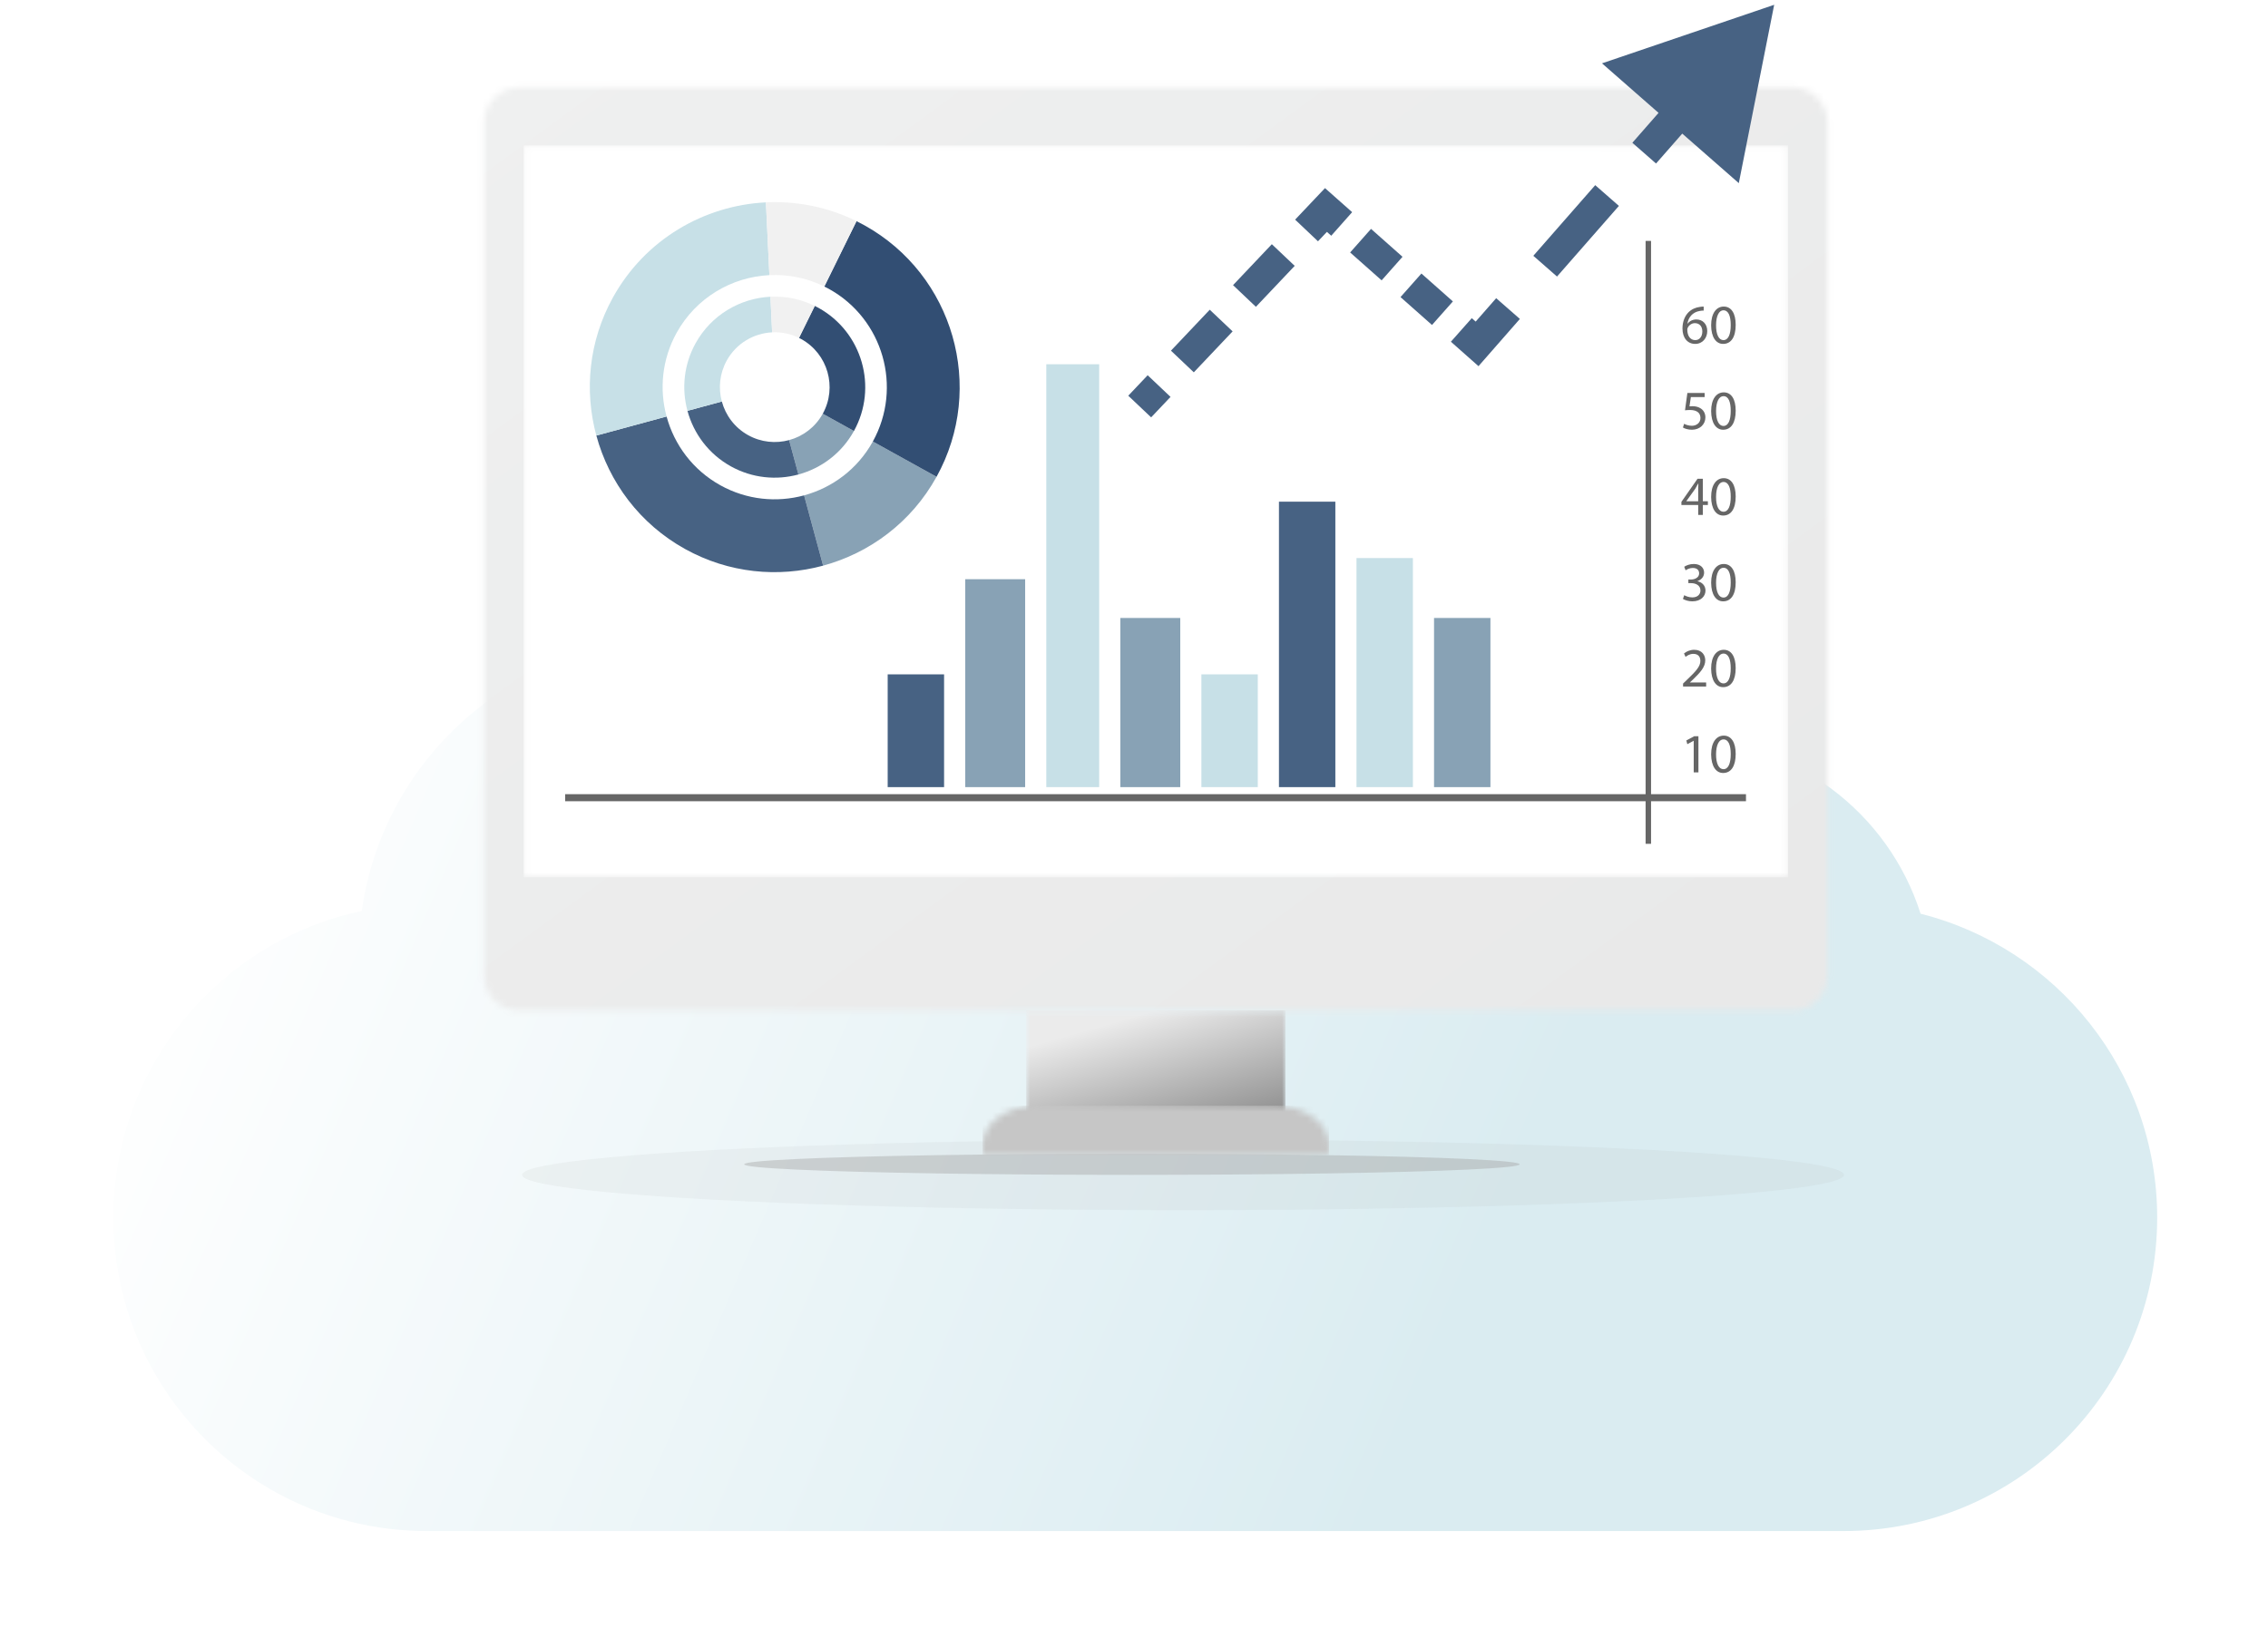 <?xml version="1.0" encoding="UTF-8"?> <svg xmlns="http://www.w3.org/2000/svg" width="360" height="260" viewBox="0 0 360 260" fill="none"><g filter="url(#filter0_d_366_747)"><path fill-rule="evenodd" clip-rule="evenodd" d="M304.857 138.072C299.755 122.012 284.724 110.376 266.975 110.376C266.128 110.376 265.287 110.403 264.453 110.455C255.015 80.067 226.677 58 193.185 58C165.73 58 141.738 72.829 128.782 94.913C127.118 94.746 125.429 94.66 123.721 94.66H106.934C81.703 94.66 60.837 113.349 57.423 137.638C34.902 142.396 18 162.385 18 186.322C18 213.803 40.278 236.081 67.758 236.081H292.652C320.132 236.081 342.41 213.803 342.41 186.322C342.41 163.052 326.437 143.513 304.857 138.072Z" fill="url(#paint0_linear_366_747)"></path></g><g opacity="0.1" filter="url(#filter1_f_366_747)"><ellipse cx="187.783" cy="186.534" rx="104.908" ry="5.595" fill="#A0A0A0"></ellipse></g><g opacity="0.4" filter="url(#filter2_f_366_747)"><ellipse cx="179.671" cy="184.855" rx="61.546" ry="1.679" fill="#A0A0A0"></ellipse></g><mask id="mask0_366_747" style="mask-type:luminance" maskUnits="userSpaceOnUse" x="76" y="13" width="215" height="148"><path d="M82.399 13.884C79.327 13.884 76.836 16.375 76.836 19.448V154.859C76.836 157.931 79.327 160.422 82.399 160.422H284.524C287.596 160.422 290.087 157.931 290.087 154.859V19.448C290.087 16.375 287.596 13.884 284.524 13.884H82.399Z" fill="white"></path></mask><g mask="url(#mask0_366_747)"><path d="M215.912 -87.683L359.88 109.452L151.01 261.989L7.043 64.854L215.912 -87.683Z" fill="url(#paint1_linear_366_747)"></path></g><mask id="mask1_366_747" style="mask-type:luminance" maskUnits="userSpaceOnUse" x="83" y="23" width="201" height="117"><path d="M283.816 23.075H83.107V139.292H283.816V23.075Z" fill="white"></path></mask><g mask="url(#mask1_366_747)"><path d="M283.816 23.075H83.107V139.292H283.816V23.075Z" fill="white"></path></g><mask id="mask2_366_747" style="mask-type:luminance" maskUnits="userSpaceOnUse" x="162" y="160" width="43" height="23"><path d="M204.036 160.422H162.887V182.109H204.036V160.422Z" fill="white"></path></mask><g mask="url(#mask2_366_747)"><path d="M204.036 160.423H162.887V182.109H204.036V160.423Z" fill="url(#paint2_linear_366_747)"></path></g><mask id="mask3_366_747" style="mask-type:luminance" maskUnits="userSpaceOnUse" x="155" y="175" width="56" height="9"><path d="M164.487 175.549C159.781 175.549 155.965 178.361 155.965 181.829V183.387H210.958V181.829C210.958 178.361 207.142 175.549 202.435 175.549H164.487Z" fill="white"></path></mask><g mask="url(#mask3_366_747)"><path d="M210.958 175.549H155.965V183.387H210.958V175.549Z" fill="#C6C6C6"></path></g><path d="M277.14 126.091H89.705V127.21H277.14V126.091Z" fill="#666666"></path><path d="M262.072 38.248H261.207V133.971H262.072V38.248Z" fill="#666666"></path><path d="M268.844 117.612H268.829L267.827 118.155L267.676 117.558L268.929 116.888H269.591V122.627H268.844V117.612Z" fill="#666666"></path><path d="M275.507 119.698C275.507 121.645 274.773 122.726 273.513 122.726C272.39 122.726 271.627 121.673 271.609 119.774C271.609 117.842 272.446 116.794 273.611 116.794C274.813 116.794 275.507 117.87 275.507 119.698ZM272.39 119.787C272.39 121.276 272.851 122.124 273.561 122.124C274.342 122.124 274.719 121.194 274.719 119.731C274.719 118.321 274.368 117.394 273.561 117.394C272.887 117.394 272.39 118.22 272.39 119.787Z" fill="#666666"></path><path d="M267.152 109.003V108.526L267.763 107.937C269.232 106.541 269.899 105.8 269.899 104.937C269.899 104.349 269.626 103.812 268.768 103.812C268.246 103.812 267.817 104.077 267.552 104.297L267.302 103.749C267.694 103.424 268.271 103.167 268.918 103.167C270.154 103.167 270.676 104.015 270.676 104.839C270.676 105.894 269.91 106.75 268.695 107.916L268.246 108.34V108.359H270.818V109.003H267.152Z" fill="#666666"></path><path d="M275.505 106.074C275.505 108.026 274.771 109.099 273.511 109.099C272.388 109.099 271.625 108.049 271.607 106.151C271.607 104.218 272.444 103.167 273.609 103.167C274.811 103.167 275.505 104.244 275.505 106.074ZM272.388 106.158C272.388 107.652 272.849 108.502 273.559 108.502C274.34 108.502 274.718 107.573 274.718 106.108C274.718 104.697 274.366 103.766 273.559 103.766C272.886 103.766 272.388 104.596 272.388 106.158Z" fill="#666666"></path><path d="M267.338 94.498C267.563 94.626 268.065 94.849 268.613 94.849C269.597 94.849 269.921 94.221 269.912 93.735C269.901 92.934 269.176 92.585 268.422 92.585H267.993V92.008H268.422C268.993 92.008 269.706 91.714 269.706 91.034C269.706 90.577 269.416 90.173 268.697 90.173C268.242 90.173 267.803 90.369 267.554 90.549L267.338 89.982C267.651 89.766 268.232 89.543 268.853 89.543C269.983 89.543 270.492 90.215 270.492 90.913C270.492 91.511 270.127 92.015 269.434 92.272V92.286C270.14 92.421 270.704 92.951 270.714 93.754C270.714 94.669 269.989 95.474 268.619 95.474C267.975 95.474 267.413 95.269 267.131 95.09L267.338 94.498Z" fill="#666666"></path><path d="M275.507 92.445C275.507 94.399 274.773 95.474 273.513 95.474C272.39 95.474 271.627 94.424 271.609 92.524C271.609 90.594 272.446 89.543 273.611 89.543C274.813 89.543 275.507 90.621 275.507 92.445ZM272.39 92.533C272.39 94.031 272.851 94.874 273.561 94.874C274.342 94.874 274.719 93.948 274.719 92.481C274.719 91.067 274.372 90.142 273.561 90.142C272.887 90.142 272.39 90.974 272.39 92.533Z" fill="#666666"></path><path d="M269.555 81.752V80.184H266.891V79.678L269.449 76.015H270.29V79.583H271.093V80.184H270.29V81.752H269.555ZM269.555 79.583V77.667C269.555 77.365 269.563 77.064 269.582 76.768H269.555C269.382 77.099 269.238 77.347 269.077 77.616L267.675 79.565V79.583H269.555Z" fill="#666666"></path><path d="M275.507 78.824C275.507 80.776 274.773 81.853 273.513 81.853C272.39 81.853 271.622 80.8 271.609 78.905C271.609 76.966 272.446 75.919 273.607 75.919C274.813 75.919 275.507 77 275.507 78.824ZM272.39 78.912C272.39 80.401 272.851 81.249 273.555 81.249C274.342 81.249 274.719 80.326 274.719 78.86C274.719 77.446 274.368 76.521 273.555 76.521C272.887 76.521 272.39 77.347 272.39 78.912Z" fill="#666666"></path><path d="M270.579 63.045H268.391L268.17 64.517C268.303 64.5 268.429 64.492 268.637 64.492C269.091 64.492 269.522 64.58 269.877 64.802C270.326 65.048 270.698 65.549 270.698 66.267C270.698 67.385 269.804 68.228 268.562 68.228C267.934 68.228 267.413 68.049 267.131 67.877L267.322 67.284C267.563 67.425 268.031 67.6 268.562 67.6C269.281 67.6 269.921 67.123 269.912 66.357C269.912 65.612 269.406 65.094 268.272 65.094C267.934 65.094 267.676 65.117 267.462 65.143L267.836 62.393H270.579V63.045Z" fill="#666666"></path><path d="M275.507 65.199C275.507 67.148 274.773 68.228 273.513 68.228C272.392 68.228 271.627 67.176 271.609 65.278C271.609 63.348 272.446 62.295 273.611 62.295C274.813 62.295 275.507 63.371 275.507 65.199ZM272.392 65.288C272.392 66.777 272.851 67.628 273.561 67.628C274.342 67.628 274.719 66.7 274.719 65.233C274.719 63.822 274.372 62.897 273.561 62.897C272.887 62.897 272.392 63.725 272.392 65.288Z" fill="#666666"></path><path d="M270.425 49.313C270.27 49.307 270.067 49.321 269.845 49.361C268.618 49.551 267.985 50.434 267.85 51.388H267.869C268.142 51.018 268.629 50.72 269.264 50.72C270.278 50.72 270.993 51.459 270.993 52.568C270.993 53.631 270.278 54.601 269.077 54.601C267.859 54.601 267.059 53.648 267.059 52.155C267.059 51.027 267.456 50.136 268.026 49.571C268.505 49.102 269.139 48.808 269.862 48.721C270.092 48.685 270.29 48.677 270.425 48.677V49.313ZM270.21 52.628C270.21 51.805 269.743 51.306 269.026 51.306C268.561 51.306 268.117 51.592 267.903 52.017C267.859 52.105 267.826 52.21 267.826 52.356C267.835 53.295 268.275 54.001 269.094 54.001C269.757 54.001 270.21 53.447 270.21 52.628Z" fill="#666666"></path><path d="M275.507 51.572C275.507 53.524 274.773 54.601 273.513 54.601C272.39 54.601 271.622 53.554 271.609 51.654C271.609 49.719 272.446 48.673 273.611 48.673C274.813 48.673 275.507 49.746 275.507 51.572ZM272.39 51.661C272.39 53.153 272.851 54.001 273.555 54.001C274.342 54.001 274.719 53.071 274.719 51.61C274.719 50.199 274.368 49.265 273.555 49.265C272.887 49.265 272.39 50.1 272.39 51.661Z" fill="#666666"></path><path d="M211.96 79.651H203.008V124.971H211.96V79.651Z" fill="#476283"></path><path d="M224.269 88.604H215.316V124.972H224.269V88.604Z" fill="#C7E0E7"></path><path d="M236.577 98.115H227.625V124.972H236.577V98.115Z" fill="#88A2B5"></path><path d="M199.649 107.067H190.697V124.972H199.649V107.067Z" fill="#C7E0E7"></path><path d="M162.723 91.961H153.211V124.972H162.723V91.961Z" fill="#88A2B5"></path><path d="M174.473 57.831H166.08V124.972H174.473V57.831Z" fill="#C7E0E7"></path><path d="M187.342 98.115H177.83V124.972H187.342V98.115Z" fill="#88A2B5"></path><path d="M149.854 107.067H140.902V124.972H149.854V107.067Z" fill="#476283"></path><path d="M148.659 75.701L138.546 70.098C136.122 74.477 132.114 77.431 127.631 78.649L130.654 89.807C138.05 87.797 144.662 82.927 148.659 75.701Z" fill="#88A2B5"></path><path d="M114.352 77.052C109.976 74.627 107.025 70.615 105.808 66.127L94.658 69.153C96.667 76.555 101.534 83.173 108.753 87.172C115.698 91.022 123.539 91.74 130.655 89.807L127.633 78.649C123.316 79.821 118.563 79.385 114.352 77.052Z" fill="#476283"></path><path d="M131.595 45.881C140.181 50.641 143.3 61.503 138.545 70.098L148.659 75.701C156.502 61.525 151.359 43.612 137.195 35.761C136.785 35.535 136.368 35.32 135.952 35.112L130.842 45.49C131.094 45.614 131.345 45.744 131.595 45.881Z" fill="#324E73"></path><path d="M107.401 52.837C110.497 47.246 116.171 43.975 122.126 43.682L121.574 32.129C111.755 32.614 102.392 38.01 97.289 47.234C93.442 54.183 92.727 62.031 94.657 69.153L105.806 66.127C104.634 61.808 105.07 57.052 107.401 52.837Z" fill="#C7E0E7"></path><path d="M130.843 45.489L135.953 35.111C131.352 32.839 126.408 31.892 121.574 32.129L122.126 43.682C125.056 43.537 128.053 44.111 130.843 45.489Z" fill="#F1F1F1"></path><path d="M135.544 68.432L130.594 65.69C129.408 67.833 127.449 69.277 125.256 69.874L126.735 75.334C130.353 74.351 133.588 71.967 135.544 68.432Z" fill="#88A2B5"></path><path d="M118.757 69.093C116.616 67.905 115.173 65.943 114.577 63.748L109.121 65.227C110.102 68.849 112.487 72.088 116.017 74.046C119.417 75.928 123.252 76.28 126.736 75.333L125.257 69.873C123.143 70.447 120.817 70.235 118.757 69.093Z" fill="#476283"></path><path d="M127.197 53.842C131.397 56.169 132.922 61.484 130.595 65.69L135.545 68.431C139.382 61.497 136.865 52.729 129.936 48.888C129.735 48.777 129.531 48.671 129.327 48.571L126.826 53.65C126.95 53.71 127.073 53.774 127.197 53.842Z" fill="#324E73"></path><path d="M115.357 57.244C116.871 54.508 119.648 52.909 122.56 52.765L122.292 47.113C117.488 47.349 112.907 49.989 110.409 54.502C108.527 57.904 108.177 61.743 109.121 65.227L114.576 63.748C114.004 61.634 114.216 59.306 115.357 57.244Z" fill="#C7E0E7"></path><path d="M126.827 53.65L129.328 48.571C127.076 47.459 124.657 46.995 122.293 47.112L122.561 52.765C123.996 52.692 125.464 52.975 126.827 53.65Z" fill="#F1F1F1"></path><path d="M210.469 33.341L212.127 31.47L210.317 29.866L208.654 31.621L210.469 33.341ZM234.457 54.598L232.799 56.469L234.681 58.136L236.338 56.245L234.457 54.598ZM281.616 0.761L254.285 10.056L276 29.077L281.616 0.761ZM182.719 66.264L185.799 63.014L182.169 59.575L179.09 62.826L182.719 66.264ZM189.494 59.114L195.654 52.613L192.024 49.174L185.865 55.675L189.494 59.114ZM199.349 48.712L205.509 42.211L201.879 38.772L195.72 45.273L199.349 48.712ZM209.204 38.311L212.284 35.06L208.654 31.621L205.575 34.872L209.204 38.311ZM208.811 35.212L211.31 37.426L214.626 33.684L212.127 31.47L208.811 35.212ZM214.308 40.083L219.306 44.512L222.622 40.77L217.624 36.341L214.308 40.083ZM222.304 47.169L227.302 51.597L230.618 47.855L225.621 43.427L222.304 47.169ZM230.3 54.255L232.799 56.469L236.115 52.727L233.617 50.512L230.3 54.255ZM236.338 56.245L241.25 50.637L237.489 47.343L232.577 52.95L236.338 56.245ZM247.145 43.907L256.97 32.691L253.209 29.397L243.384 40.613L247.145 43.907ZM262.864 25.962L272.689 14.746L268.928 11.451L259.103 22.667L262.864 25.962Z" fill="#476283"></path><defs><filter id="filter0_d_366_747" x="3" y="50" width="354.41" height="208.081" filterUnits="userSpaceOnUse" color-interpolation-filters="sRGB"><feFlood flood-opacity="0" result="BackgroundImageFix"></feFlood><feColorMatrix in="SourceAlpha" type="matrix" values="0 0 0 0 0 0 0 0 0 0 0 0 0 0 0 0 0 0 127 0" result="hardAlpha"></feColorMatrix><feOffset dy="7"></feOffset><feGaussianBlur stdDeviation="7.5"></feGaussianBlur><feComposite in2="hardAlpha" operator="out"></feComposite><feColorMatrix type="matrix" values="0 0 0 0 0.354 0 0 0 0 0.354 0 0 0 0 0.354 0 0 0 0.1 0"></feColorMatrix><feBlend mode="normal" in2="BackgroundImageFix" result="effect1_dropShadow_366_747"></feBlend><feBlend mode="normal" in="SourceGraphic" in2="effect1_dropShadow_366_747" result="shape"></feBlend></filter><filter id="filter1_f_366_747" x="77.875" y="175.938" width="219.815" height="21.19" filterUnits="userSpaceOnUse" color-interpolation-filters="sRGB"><feFlood flood-opacity="0" result="BackgroundImageFix"></feFlood><feBlend mode="normal" in="SourceGraphic" in2="BackgroundImageFix" result="shape"></feBlend><feGaussianBlur stdDeviation="2.5" result="effect1_foregroundBlur_366_747"></feGaussianBlur></filter><filter id="filter2_f_366_747" x="103.125" y="168.177" width="153.092" height="33.357" filterUnits="userSpaceOnUse" color-interpolation-filters="sRGB"><feFlood flood-opacity="0" result="BackgroundImageFix"></feFlood><feBlend mode="normal" in="SourceGraphic" in2="BackgroundImageFix" result="shape"></feBlend><feGaussianBlur stdDeviation="7.5" result="effect1_foregroundBlur_366_747"></feGaussianBlur></filter><linearGradient id="paint0_linear_366_747" x1="281.102" y1="198.1" x2="-45.282" y2="58.192" gradientUnits="userSpaceOnUse"><stop offset="0.123" stop-color="#DAECF1"></stop><stop offset="0.731" stop-color="white"></stop></linearGradient><linearGradient id="paint1_linear_366_747" x1="108.016" y1="-16.195" x2="288.124" y2="230.427" gradientUnits="userSpaceOnUse"><stop stop-color="#EFF0F0"></stop><stop offset="1" stop-color="#E7E7E7"></stop></linearGradient><linearGradient id="paint2_linear_366_747" x1="183.461" y1="160.423" x2="192.833" y2="193.395" gradientUnits="userSpaceOnUse"><stop stop-color="#EBEBEB"></stop><stop offset="1" stop-color="#585858"></stop></linearGradient></defs></svg> 